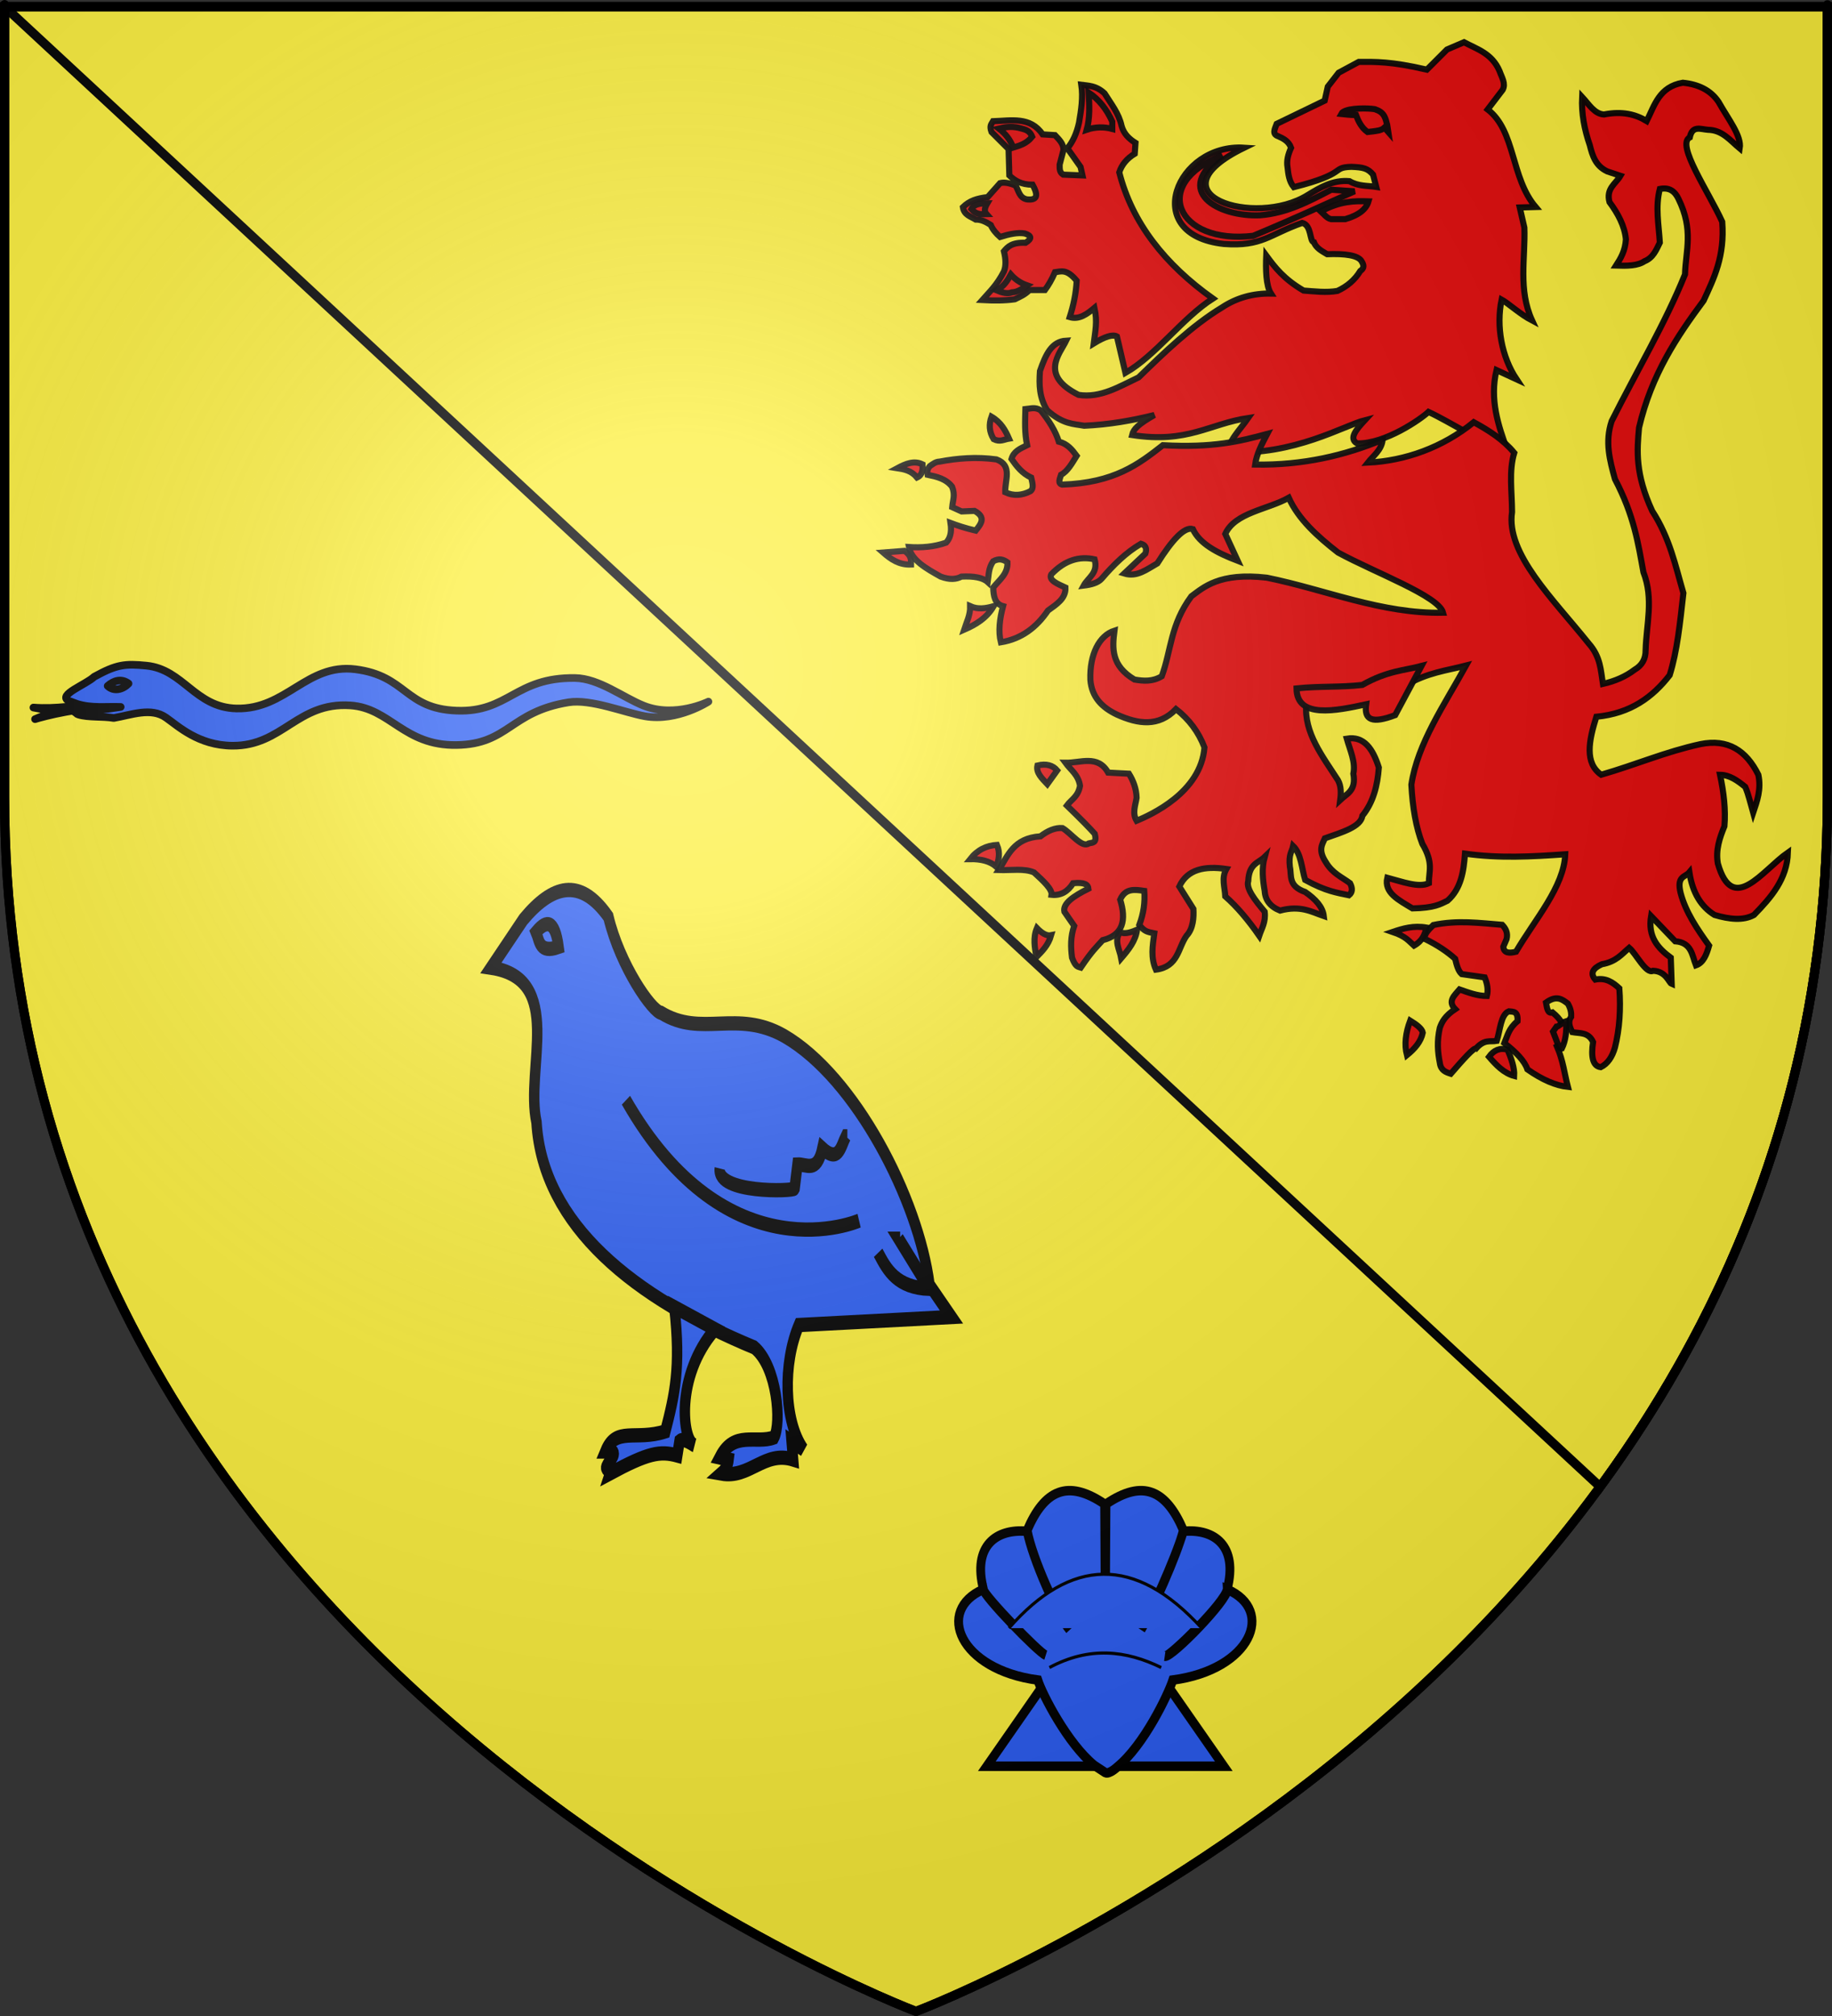 <?xml version="1.0" encoding="UTF-8" standalone="no"?>
<svg
   xmlns:dc="http://purl.org/dc/elements/1.1/"
   xmlns:cc="http://web.resource.org/cc/"
   xmlns:rdf="http://www.w3.org/1999/02/22-rdf-syntax-ns#"
   xmlns:svg="http://www.w3.org/2000/svg"
   xmlns="http://www.w3.org/2000/svg"
   xmlns:xlink="http://www.w3.org/1999/xlink"
   xmlns:sodipodi="http://sodipodi.sourceforge.net/DTD/sodipodi-0.dtd"
   xmlns:inkscape="http://www.inkscape.org/namespaces/inkscape"
   height="660"
   width="600"
   version="1.0"
   id="svg2"
   sodipodi:version="0.32"
   inkscape:version="0.45.1"
   sodipodi:docname="Blason_Vif.svg"
   sodipodi:docbase="C:\monAtelierGraphique\Blasons\liste2"
   inkscape:export-filename="/Users/olivier/Desktop/Blason Rouge/Blason_Vide_3D.png"
   inkscape:export-xdpi="144"
   inkscape:export-ydpi="144"
   inkscape:output_extension="org.inkscape.output.svg.inkscape">
  <rect width="100%" height="100%" fill="#333333" stroke="none"/>
  <sodipodi:namedview
     inkscape:window-height="750"
     inkscape:window-width="1280"
     inkscape:pageshadow="2"
     inkscape:pageopacity="0.0"
     guidetolerance="10.0"
     gridtolerance="10.0"
     objecttolerance="10.0"
     borderopacity="1.0"
     bordercolor="#666666"
     pagecolor="#ffffff"
     id="base"
     showgrid="false"
     height="660px"
     inkscape:zoom="0.1575"
     inkscape:cx="616.86723"
     inkscape:cy="208.98031"
     inkscape:window-x="-8"
     inkscape:window-y="-8"
     inkscape:current-layer="layer4"
     showguides="true"
     inkscape:guide-bbox="true" />
  <desc
     id="desc4">Flag of Canton of Valais (Wallis)</desc>
  <defs
     id="defs6">
    <linearGradient
       id="linearGradient2893">
      <stop
         style="stop-color:white;stop-opacity:0.314;"
         offset="0"
         id="stop2895" />
      <stop
         id="stop2897"
         offset="0.19"
         style="stop-color:white;stop-opacity:0.251;" />
      <stop
         style="stop-color:#6b6b6b;stop-opacity:0.125;"
         offset="0.6"
         id="stop2901" />
      <stop
         style="stop-color:black;stop-opacity:0.125;"
         offset="1"
         id="stop2899" />
    </linearGradient>
    <linearGradient
       id="linearGradient2885">
      <stop
         id="stop2887"
         offset="0"
         style="stop-color:white;stop-opacity:1;" />
      <stop
         style="stop-color:white;stop-opacity:1;"
         offset="0.229"
         id="stop2891" />
      <stop
         id="stop2889"
         offset="1"
         style="stop-color:black;stop-opacity:1;" />
    </linearGradient>
    <linearGradient
       id="linearGradient2955">
      <stop
         id="stop2867"
         offset="0"
         style="stop-color:#fd0000;stop-opacity:1;" />
      <stop
         style="stop-color:#e77275;stop-opacity:0.659;"
         offset="0.5"
         id="stop2873" />
      <stop
         style="stop-color:black;stop-opacity:0.323;"
         offset="1"
         id="stop2959" />
    </linearGradient>
    <radialGradient
       inkscape:collect="always"
       xlink:href="#linearGradient2955"
       id="radialGradient2961"
       cx="225.524"
       cy="218.901"
       fx="225.524"
       fy="218.901"
       r="300"
       gradientTransform="matrix(-4.167939e-4,2.183,-1.884,-3.599562e-4,615.597,-289.121)"
       gradientUnits="userSpaceOnUse" />
    <polygon
       id="star"
       transform="scale(53,53)"
       points="0,-1 0.588,0.809 -0.951,-0.309 0.951,-0.309 -0.588,0.809 0,-1 " />
    <clipPath
       id="clip">
      <path
         d="M 0,-200 L 0,600 L 300,600 L 300,-200 L 0,-200 z "
         id="path10" />
    </clipPath>
    <radialGradient
       inkscape:collect="always"
       xlink:href="#linearGradient2955"
       id="radialGradient1911"
       gradientUnits="userSpaceOnUse"
       gradientTransform="matrix(-4.167939e-4,2.183,-1.884,-3.599562e-4,615.597,-289.121)"
       cx="225.524"
       cy="218.901"
       fx="225.524"
       fy="218.901"
       r="300" />
    <radialGradient
       inkscape:collect="always"
       xlink:href="#linearGradient2955"
       id="radialGradient2865"
       gradientUnits="userSpaceOnUse"
       gradientTransform="matrix(0,1.749,-1.593,-1.049767e-7,551.788,-191.29)"
       cx="225.524"
       cy="218.901"
       fx="225.524"
       fy="218.901"
       r="300" />
    <radialGradient
       inkscape:collect="always"
       xlink:href="#linearGradient2955"
       id="radialGradient2871"
       gradientUnits="userSpaceOnUse"
       gradientTransform="matrix(0,1.386,-1.323,-5.741131e-8,-158.082,-109.541)"
       cx="225.524"
       cy="218.901"
       fx="225.524"
       fy="218.901"
       r="300" />
    <radialGradient
       inkscape:collect="always"
       xlink:href="#linearGradient2893"
       id="radialGradient3163"
       gradientUnits="userSpaceOnUse"
       gradientTransform="matrix(1.353,0,0,1.349,-77.629,-85.747)"
       cx="221.445"
       cy="226.331"
       fx="221.445"
       fy="226.331"
       r="300" />
  </defs>
  <g
     inkscape:groupmode="layer"
     id="layer3"
     inkscape:label="Fond écu"
     style="display:inline"
     sodipodi:insensitive="true">
    <path
       id="path2855"
       style="fill:#fcef3c;fill-opacity:1;fill-rule:evenodd;stroke:none;stroke-width:1px;stroke-linecap:butt;stroke-linejoin:miter;stroke-opacity:1"
       d="M 300,658.5 C 300,658.5 598.5,546.18 598.5,260.728 C 598.5,-24.723 598.5,2.176 598.5,2.176 L 1.5,2.176 L 1.5,260.728 C 1.5,546.18 300,658.5 300,658.5 z "
       sodipodi:nodetypes="cccccc" />
    <path
       sodipodi:nodetypes="ccccc"
       d="M 524.06,486.745 C 566.799,428.389 598.5,353.752 598.5,260.728 C 598.5,-24.723 598.5,2.176 598.5,2.176 L 1.5,2.176 L 524.06,486.745 z "
       style="fill:#fcef3c;fill-opacity:1;fill-rule:evenodd;stroke:#000000;stroke-width:3;stroke-linecap:butt;stroke-linejoin:miter;stroke-miterlimit:4;stroke-dasharray:none;stroke-opacity:1"
       id="path3401" />
  </g>
  <g
     inkscape:groupmode="layer"
     id="layer4"
     inkscape:label="Meubles"
     style="display:inline"
     sodipodi:insensitive="true">
    <g
       style="fill:#2b5df2;fill-opacity:1;display:inline"
       id="g7436"
       transform="matrix(0.568,0,0,-0.611,203.564,654.458)">
      <path
         id="path7438"
         d="M 210.616,124.75 L 278.923,216.005 L 347.259,124.75 L 278.923,124.75 L 210.616,124.75 z "
         style="fill:#2b5df2;fill-opacity:1;fill-rule:evenodd;stroke:#000000;stroke-width:5.093;stroke-linecap:butt;stroke-linejoin:miter;stroke-miterlimit:4;stroke-dasharray:none;stroke-opacity:1" />
      <path
         sodipodi:nodetypes="ccccccccccccccccccccc"
         id="path7440"
         d="M 272.562,125.219 C 257.197,136.913 242.734,163.061 240,170.938 C 194.611,176.569 180.99,208.311 208.562,219.5 C 209.216,215.963 240.847,185.424 244.541,184.276 C 240.137,185.905 208.496,216.309 208.656,219.562 C 202.325,242.827 215.951,252.178 233.938,250.625 C 236.839,236.215 251.456,205.453 258.347,197.83 C 251.61,206.012 236.699,236.407 233.875,251.188 C 243.812,272.711 257.138,278.748 278.562,265.219 L 278.938,203.229 L 279.312,265.219 C 300.737,278.748 314.032,272.711 323.969,251.188 C 320.377,237.942 305.551,207.44 299.528,197.83 C 304.282,205.621 318.751,234.608 323.938,250.625 C 341.924,252.178 355.55,242.827 349.219,219.562 C 348.195,212.565 315.921,183.163 313.303,183.657 C 317.501,183.198 349.647,213.857 349.312,219.5 C 376.885,208.311 363.264,176.569 317.875,170.938 C 315.141,163.061 301.234,136.079 285.868,124.385 C 285.868,124.385 281.226,120.287 278.938,121.344 L 272.562,125.219 z "
         style="fill:#2b5df2;fill-opacity:1;fill-rule:evenodd;stroke:#000000;stroke-width:5.093;stroke-linecap:butt;stroke-linejoin:miter;stroke-miterlimit:4;stroke-dasharray:none;stroke-opacity:1" />
      <path
         sodipodi:nodetypes="cc"
         id="path7442"
         d="M 246.705,177.634 C 269.839,189.152 290.992,186.806 311.17,177.634"
         style="fill:#2b5df2;fill-opacity:1;fill-rule:evenodd;stroke:#000000;stroke-width:1.698;stroke-linecap:butt;stroke-linejoin:miter;stroke-miterlimit:4;stroke-dasharray:none;stroke-opacity:1" />
      <path
         sodipodi:nodetypes="cc"
         id="path7444"
         d="M 223.364,198.752 C 258.931,236.443 295.98,238.098 334.511,198.752"
         style="fill:#2b5df2;fill-opacity:1;fill-rule:evenodd;stroke:#000000;stroke-width:1.698;stroke-linecap:butt;stroke-linejoin:miter;stroke-miterlimit:4;stroke-dasharray:none;stroke-opacity:1" />
    </g>
    <g
       style="fill:#e20909;fill-opacity:1;stroke:#000000;stroke-width:2.653;stroke-miterlimit:4;stroke-dasharray:none;stroke-opacity:0.941;display:inline"
       id="g44670"
       transform="matrix(0.754,0,0,0.754,273.278,-19.637)">
      <path
         sodipodi:nodetypes="cccccccccccccccccccccccccccccccccccccccccccccccccccccc"
         id="path44672"
         d="M 292.344,221.7 C 288.283,210.723 284.569,199.482 287.596,186.734 L 296.338,190.769 C 289.779,180.918 287.404,167.759 289.81,156.115 C 292.492,157.568 297.881,162.515 303.062,165.217 C 296.918,151.769 300.164,138.32 299.7,124.872 L 297.682,116.131 L 304.603,115.934 C 293.709,103.128 295.937,82.938 283.759,73.572 L 290.286,65.027 C 291.711,62.338 289.874,59.648 288.941,56.958 C 285.649,49.198 279.132,47.41 273.475,44.379 L 266.079,47.544 L 257.338,56.286 C 241.553,52.627 234.931,52.895 227.751,52.924 L 219.01,57.631 L 214.303,63.682 L 212.958,69.734 L 192.113,79.82 C 191.332,81.948 189.925,84.285 192.786,85.2 C 195.114,86.247 197.354,87.411 198.362,90.219 C 197.082,93.029 196.315,95.838 196.82,98.648 C 197.155,101.677 197.457,104.715 199.539,107.308 C 223.379,101.299 215.457,98.777 224.557,98.48 C 229.758,98.695 231.651,99.139 233.971,101.842 L 235.345,107.192 C 231.469,106.598 227.593,107.006 223.717,104.7 C 216.51,104.08 211.014,107.434 205.562,110.751 C 182.78,125.01 136.41,110.428 178.022,90.173 C 148.66,88.186 132.38,128.002 169.177,131.978 C 185.781,133.209 188.954,127.801 203.22,122.826 C 207.397,123.878 206.308,130.921 208.251,131.19 C 209.257,133.795 211.757,135.075 214.025,136.418 C 221.656,136.118 227.739,136.829 229.096,139.665 C 230.406,141.777 229.623,142.842 228.424,143.7 C 226.083,147.555 222.736,150.405 218.494,152.359 C 213.59,153.211 208.686,152.551 203.782,152.203 C 195.094,147.127 191.294,142.051 187.563,136.975 C 187.32,142.86 187.404,150.082 189.621,153.507 C 181.88,153.366 174.733,155.304 168.26,159.6 C 155.564,167.257 143.051,179.258 132.146,189.899 C 123.762,193.852 115.636,198.972 106.044,197.493 C 88.919,188.918 97.915,179.704 100.665,173.958 C 94.374,174.304 91.794,179.908 89.275,187.169 C 88.869,193.314 88.992,198.619 92.358,204.135 C 99.36,210.402 103.995,210.054 108.496,210.9 C 119.37,210.407 129.383,208.623 138.993,206.234 C 132.136,210.161 129.912,212.257 129.3,214.935 C 153.466,218.689 162.93,210.021 179.731,207.538 C 176.231,212.58 170.711,217.91 171.269,222.372 C 199.547,223.913 221.408,210.771 230.4,208.489 C 226.705,212.495 223.283,216.432 227.038,218.575 C 239.287,218.833 254.744,207.996 258.051,204.889 C 268.291,209.653 279.006,217.336 292.344,221.7 z "
         style="fill:#e20909;fill-opacity:1;fill-rule:evenodd;stroke:#000000;stroke-width:2.653;stroke-linecap:butt;stroke-linejoin:miter;stroke-miterlimit:4;stroke-dasharray:none;stroke-opacity:0.941" />
      <path
         sodipodi:nodetypes="ccccc"
         id="path44674"
         d="M 231.983,113.47 C 226.077,113.268 219.837,113.23 211.306,117.841 C 212.821,119.231 214.43,121.428 216.349,121.203 L 221.897,121.203 C 228.188,119.357 231.062,116.658 231.983,113.47 z "
         style="fill:#e20909;fill-opacity:1;fill-rule:evenodd;stroke:#000000;stroke-width:2.653;stroke-linecap:butt;stroke-linejoin:miter;stroke-miterlimit:4;stroke-dasharray:none;stroke-opacity:0.941" />
      <path
         sodipodi:nodetypes="cccccc"
         id="path44676"
         d="M 225.931,109.099 L 215.845,108.427 C 205.99,113.562 196.479,118.607 184.914,119.522 C 166.558,120.322 146.592,108.852 168.44,93.466 C 136.987,105.707 148.572,132.342 181.888,128.431 C 203.425,119.415 211.251,115.543 225.931,109.099 z "
         style="fill:#e20909;fill-opacity:1;fill-rule:evenodd;stroke:#000000;stroke-width:2.653;stroke-linecap:butt;stroke-linejoin:miter;stroke-miterlimit:4;stroke-dasharray:none;stroke-opacity:0.941" />
      <path
         sodipodi:nodetypes="ccccccccccccccccccccccccccccccccccccccccccccc"
         id="path44678"
         d="M 164.405,155.664 C 143.559,140.825 129.335,122.87 123.724,100.862 C 124.845,97.494 127.086,94.817 130.448,92.793 L 130.784,88.086 C 128.031,86.357 125.705,84.2 124.733,80.69 C 123.587,75.323 120.153,71.1 117.336,66.569 C 113.626,63.11 110.081,63.254 107.25,62.871 C 108.062,68.362 107.185,73.853 106.241,79.345 C 105.227,83.933 103.557,87.645 101.198,90.44 L 106.914,98.509 L 107.754,102.207 L 99.349,101.871 C 97.589,100.728 97.887,99.07 97.836,97.5 L 99.517,91.112 C 99.504,88.373 97.56,86.599 95.819,84.724 L 90.44,84.388 C 85.149,76.522 76.778,78.414 68.922,78.672 C 68.298,79.841 67.185,80.521 68.25,83.379 L 75.647,90.776 L 75.983,102.207 C 78.299,104.423 81.09,106.244 86.069,106.241 C 89.13,111.704 87.346,112.967 83.716,112.629 C 80.291,112.007 80.071,108.82 78.672,106.578 C 75.078,105.159 73.324,105.213 71.948,105.569 L 66.569,111.621 C 61.871,112.192 58.715,113.178 55.81,115.991 C 56.335,119.44 59.166,120.006 61.358,121.371 C 63.821,121.322 65.893,122.447 67.914,123.724 C 68.747,125.661 70.241,127.436 71.948,128.935 C 75.902,127.696 79.644,126.881 82.707,127.422 C 85.594,128.34 85.981,129.643 83.043,131.457 C 77,131.237 75.293,133.185 73.629,135.155 C 74.526,138.741 74.526,141.655 73.629,143.897 C 70.491,149.996 67.353,152.76 64.216,156.336 C 69.113,156.605 73.885,156.624 78.336,156 C 80.591,154.906 82.901,153.923 84.724,151.966 C 87.577,151.966 89.458,151.966 91.448,151.966 C 92.905,149.977 94.362,147.562 95.819,144.233 C 98.477,143.904 100.856,142.673 105.233,147.931 C 104.959,153.443 103.823,158.668 102.207,163.733 C 106.363,164.952 109.689,162.437 112.966,159.698 C 114.299,165.835 113.286,169.823 112.629,175.164 C 117.56,172.138 120.922,171.129 122.716,172.138 L 126.414,187.94 C 139.73,180.31 151.097,164.173 164.405,155.664 z "
         style="fill:#e20909;fill-opacity:1;fill-rule:evenodd;stroke:#000000;stroke-width:2.653;stroke-linecap:butt;stroke-linejoin:miter;stroke-miterlimit:4;stroke-dasharray:none;stroke-opacity:0.941" />
      <path
         sodipodi:nodetypes="ccccc"
         id="path44680"
         d="M 109.603,82.371 C 113.302,81.131 117,81.033 120.698,82.034 L 120.698,78.841 C 118.172,73.3 114.763,69.083 110.444,66.233 C 110.774,71.765 111.031,77.278 109.603,82.371 z "
         style="fill:#e20909;fill-opacity:1;fill-rule:evenodd;stroke:#000000;stroke-width:2.653;stroke-linecap:butt;stroke-linejoin:miter;stroke-miterlimit:4;stroke-dasharray:none;stroke-opacity:0.941" />
      <path
         sodipodi:nodetypes="ccccc"
         id="path44682"
         d="M 85.901,85.397 C 83.452,88.447 80.549,89.232 77.664,90.103 C 76.497,86.905 74.404,84.169 71.444,81.866 C 73.99,81.287 76.591,80.789 80.017,81.53 C 82.174,82.233 84.588,82.164 85.901,85.397 z "
         style="fill:#e20909;fill-opacity:1;fill-rule:evenodd;stroke:#000000;stroke-width:2.653;stroke-linecap:butt;stroke-linejoin:miter;stroke-miterlimit:4;stroke-dasharray:none;stroke-opacity:0.941" />
      <path
         sodipodi:nodetypes="cccc"
         id="path44684"
         d="M 66.401,114.31 C 65.355,116.066 64.881,117.707 66.065,119.017 C 63.879,119.08 61.694,119.37 59.509,116.832 C 60.696,114.604 63.445,114.328 66.401,114.31 z "
         style="fill:#e20909;fill-opacity:1;fill-rule:evenodd;stroke:#000000;stroke-width:2.653;stroke-linecap:butt;stroke-linejoin:miter;stroke-miterlimit:4;stroke-dasharray:none;stroke-opacity:0.941" />
      <path
         sodipodi:nodetypes="ccccc"
         id="path44686"
         d="M 76.655,145.241 C 78.411,147.209 80.618,148.875 83.716,149.948 C 81.66,151.348 79.648,152.874 77.159,152.974 C 75.182,153.748 72.858,153.139 70.435,152.134 C 73.661,150.412 75.185,147.84 76.655,145.241 z "
         style="fill:#e20909;fill-opacity:1;fill-rule:evenodd;stroke:#000000;stroke-width:2.653;stroke-linecap:butt;stroke-linejoin:miter;stroke-miterlimit:4;stroke-dasharray:none;stroke-opacity:0.941" />
      <path
         sodipodi:nodetypes="cccccccccccccccccccccccccccccccccccccccccccccccccccccccccccccccccccccccccccccccccccccccccccccccccccccccccccccccccccccccccccccccccccccccccccccccccccccccccccccccccccccccccccccccccccccccccccccccccccccccccccccccccccccccccc"
         id="path44688"
         d="M 295.3,222.67 C 290.521,216.875 284.26,212.934 277.708,209.357 C 264.119,220.371 247.936,226.127 231.698,226.92 C 233.917,224.068 237.646,221.549 238.133,216.964 C 221.857,223.765 203.507,228.124 182.753,227.761 C 183.34,223.323 185.643,218.885 187.983,214.448 C 176.367,217.595 164.388,220.585 142.675,219.342 C 132.198,227.539 121.665,235.703 98.931,236.459 C 96.92,235.959 97.887,233.969 98.456,232.179 C 101.327,230.67 103.213,227.189 105.223,223.957 C 103.26,221.287 101.198,218.716 97.476,217.805 C 96.069,213.265 93.235,208.725 89.59,204.184 C 87.157,202.675 85.396,203.441 82.962,203.68 C 82.831,208.901 82.552,214.121 83.716,219.342 C 80.526,220.91 77.903,221.991 76.921,225.326 C 79.159,228.481 81.482,231.572 85.479,233.409 C 85.947,235.608 86.816,237.968 85.143,239.311 C 81.498,241.193 77.852,241.49 74.207,239.787 C 73.962,234.671 77.56,228.199 70.403,225.523 C 61.652,224.311 53.537,225.007 45.679,226.474 C 43.954,226.512 42.728,227.548 41.433,228.447 C 40.351,229.691 40.19,230.935 40.449,232.179 C 44.444,233.017 48.425,233.886 51.106,237.352 C 52.56,241.054 51.459,242.983 51.159,246.246 L 55.254,248.106 L 60.894,247.87 C 66.058,250.723 63.626,253.575 61.369,256.428 C 56.612,255.319 53.424,254.209 50.434,253.1 C 51.092,257.504 50.102,259.929 48.532,261.658 C 43.143,263.544 37.755,263.909 32.366,263.56 C 33.459,269.299 39.812,272.846 46.154,276.398 C 50.16,277.89 52.971,277.588 55.188,276.398 C 60.466,276.138 64.458,276.796 66.6,278.775 C 67.043,275.764 66.864,272.753 68.977,269.741 C 71.567,268.31 73.457,268.979 75.158,270.217 C 75.423,275.191 71.624,277.843 68.977,281.153 C 69.116,284.812 69.587,288.223 73.256,289.235 C 71.759,294.859 71.12,300.196 72.305,304.926 C 81.276,303.444 87.81,298.441 92.75,291.137 C 96.434,288.447 100.564,286.004 100.358,281.153 C 96.796,279.524 92.955,277.946 94.177,275.447 C 100.021,269.335 106.289,267.411 113.027,268.901 C 114.685,274.866 110.21,276.743 108.273,280.312 C 111.629,279.897 114.478,279.102 116.048,277.349 C 121.193,271.342 126.683,265.911 133.165,262.134 C 135.077,262.708 135.843,264.047 135.067,266.413 L 125.894,275.053 C 131.452,276.751 135.579,273.311 140.268,270.663 C 146.609,260.6 152.023,254.617 155.68,255.756 C 158.675,262.239 166.41,266.169 175.174,269.544 L 169.776,257.855 C 174.071,248.543 188.1,247.344 197.353,242.164 C 201.513,251.44 209.709,258.88 218.749,265.938 C 234.95,274.764 262.499,284.851 264.394,292.088 C 237.675,292.63 213.339,282.046 187.844,276.873 C 167.099,274.468 160.221,281.2 155.037,284.956 C 145.9,297.336 146.407,308.108 142.199,319.665 C 138.237,322.076 134.275,321.776 130.312,321.092 C 120.247,315.063 120.649,307.662 121.644,299.864 C 115.029,301.992 110.808,310.116 111.183,321.26 C 111.783,328.768 116.293,333.269 122.705,336.307 C 132.004,340.516 140.863,341.751 148.38,333.93 C 154.063,338.361 158.198,343.898 160.742,350.571 C 159.181,370.274 137.1,379.976 131.263,382.427 C 129.283,379.099 130.738,375.771 131.263,372.442 C 131.14,368.463 129.848,365.067 127.935,361.982 L 118.901,361.507 C 114.427,353.594 106.882,357.352 100.358,357.227 C 102.628,360.346 106.012,362.519 106.678,367.241 C 105.87,371.917 102.975,373.114 100.973,375.8 C 107.564,382.19 110.957,385.701 113.085,388.075 C 114.206,392.335 111.93,391.837 110.482,392.244 C 107.558,394.425 102.876,387.814 99.071,385.587 C 95.882,385.346 92.693,386.72 89.504,389.165 C 77.75,389.932 75.443,397.521 71.354,403.823 C 76.881,403.996 82.448,402.995 86.709,404.856 C 90.751,408.543 94.662,412.191 94.316,414.562 C 98.371,414.981 101.423,413.143 103.686,409.529 C 108.767,409.02 110.163,410.187 110.343,411.906 C 103.998,415.056 99.114,418.297 99.882,421.891 L 104.162,428.072 C 102.517,432.668 102.632,437.265 103.211,441.861 C 104.791,446.096 105.863,445.761 107.014,446.14 C 112.162,438.552 113.883,437.245 116.524,434.253 C 125.426,432.062 126.863,425.564 124.131,416.661 C 126.439,411.561 130.539,412.285 134.592,412.857 C 134.979,417.78 134.294,422.703 132.44,427.626 C 134.663,430.509 135.836,430.637 138.952,431.285 C 138.173,436.865 137.358,441.922 139.654,447.062 C 149.465,445.731 149.159,437.656 152.967,432.323 C 155.884,429.232 156.151,424.225 155.93,420.686 L 149.807,410.955 C 153.351,403.388 160.899,401.98 170.252,403.348 C 167.998,407.31 169.601,411.272 169.776,415.235 C 174.925,419.76 179.815,425.586 184.516,432.351 C 185.605,429.088 187.452,426.392 186.893,421.891 C 182.679,416.841 178.703,411.871 179.761,408.578 C 180.082,400.978 184.118,400.81 186.893,398.118 C 185.539,403.031 186.03,407.944 186.893,412.857 C 187.108,416.823 189.3,419.691 193.55,421.416 C 202.423,419.041 207.102,421.909 212.568,423.793 C 212.108,419.81 208.97,416.422 204.485,413.333 C 196.953,410.684 198.702,406.295 197.829,402.397 C 197.232,396.885 198.65,396.071 199.255,393.363 C 202.807,396.829 202.928,403.04 204.485,408.103 C 213.603,413.1 218.258,413.634 223.504,414.759 C 225.072,413.485 225.1,411.699 223.98,409.529 C 220.359,406.852 216.321,405.218 213.519,400.495 C 209.984,395.167 211.837,392.777 213.044,390.035 C 220.641,387.347 228.669,385.067 229.349,380.218 C 234.123,374.343 235.909,367.05 236.481,359.297 C 233.892,351.2 230.046,345.504 222.553,346.767 C 223.982,351.839 226.464,356.91 225.406,361.982 C 226.734,369.339 222.593,370.68 219.7,373.393 C 220.099,370.362 220.129,367.422 218.749,364.835 C 212.005,354.377 203.975,344.204 204.961,332.028 C 207.632,325.37 212.983,324.966 218.274,324.42 L 248.2,323.58 C 257.586,318.048 265.792,317.239 274.35,315.021 C 264.946,332.074 253.294,348.845 250.606,366.737 C 251.134,376.563 252.593,385.273 255.361,392.412 C 260.37,400.824 258.148,404.413 258.213,409.529 C 253.793,411.621 246.684,408.872 240.146,407.152 C 238.609,413.723 245.273,416.918 251.081,420.465 C 260.722,420.269 263.138,418.629 266.296,417.136 C 272.164,411.987 273.339,404.492 273.904,396.691 C 288.643,398.78 302.71,398.007 317.45,396.97 C 316.902,411.075 304.326,425.181 296.054,439.287 C 293.134,440.005 290.796,439.947 290.545,437.106 L 291.972,433.778 C 292.591,431.216 291.684,429.265 290.07,427.597 C 280.326,426.816 270.744,425.467 260.144,427.683 C 258.067,429.668 256.21,431.654 256.34,433.639 C 262.255,436.538 266.393,439.437 269.625,442.336 C 270.266,445.019 270.956,447.63 272.477,448.993 L 282.462,450.419 C 283.56,453.114 284.102,455.808 283.413,458.502 C 279.145,458.47 275.364,456.976 271.526,455.649 C 269.324,458.261 266.238,460.737 269.625,464.208 C 265.18,467.18 263.879,469.76 262.968,472.291 C 261.641,478.158 262.071,482.972 262.968,487.506 C 263.393,490.831 265.546,491.564 267.723,492.26 C 273.042,486.104 277.764,480.843 278.658,481.325 C 282.353,477.141 284.818,478.492 287.692,477.996 C 289.203,473.345 289.404,466.597 292.923,465.159 C 294.789,465.389 297.008,464.912 296.726,469.438 C 292.865,472.608 292.362,475.778 291.021,478.947 C 296.212,482.958 299.844,486.796 301.005,490.359 C 307.556,494.955 313.392,497.404 318.598,497.966 C 317.066,492.12 316.57,486.618 313.843,480.374 C 317.584,478.325 316.777,475.708 317.171,473.242 C 316.468,471.003 315.713,468.749 311.941,465.634 C 309.771,466.341 309.53,463.673 309.088,461.355 C 313.725,457.994 316.146,459.949 318.598,461.831 C 319.835,463.986 320.126,465.827 320.024,467.536 C 318.478,469.755 319.405,471.974 320.5,474.193 C 323.786,474.794 327.505,474.097 329.534,478.472 C 328.608,484.762 329.312,488.935 332.862,489.408 C 335.848,487.943 337.85,485.003 339.043,480.849 C 341.069,472.755 341.608,464.165 340.945,455.174 C 338.135,452.552 335.066,450.449 330.485,451.37 C 328.176,448.686 329.372,446.502 333.337,444.714 C 339.556,443.626 341.963,440.359 345.224,437.582 C 348.235,440.118 352.591,449.149 355.603,447.543 C 361.306,447.778 362.468,452.755 363.686,453.248 L 363.292,441.861 C 357.698,437.723 353.234,432.808 354.733,423.793 L 365.194,434.729 C 372.41,435.305 372.496,440.817 374.228,445.189 C 377.527,444.013 378.841,440.455 379.933,436.631 C 374.695,429.343 369.723,421.978 367.571,413.808 C 365.728,406.303 369.555,406.988 371.375,404.774 C 372.718,413.717 376.485,419.753 382.311,423.318 C 388.776,425.218 394.747,425.879 399.427,423.318 C 406.855,415.698 413.785,407.799 414.167,396.216 C 403.099,403.937 390.227,423.631 383.737,400.971 C 382.728,395.022 384.51,389.871 386.59,384.805 C 387.205,377.606 386.307,370.104 384.688,362.458 C 388.897,362.51 392.296,364.991 395.624,367.688 C 397.122,371.093 397.967,375.151 399.062,378.96 C 400.764,373.865 402.669,368.856 401.329,362.458 C 396.094,351.901 388.084,346.71 376.129,349.145 C 360.891,352.487 348.506,357.954 333.059,362.429 C 325.767,357.279 327.69,347.689 330.96,337.258 C 345.907,335.818 355.458,328.665 362.816,319.19 C 366.121,308.535 367.26,296.902 368.772,283.559 C 365.287,271.662 362.932,259.766 355.209,247.87 C 347.794,231.763 348.594,221.708 349.503,211.734 C 354.928,188.582 365.955,172.232 377.556,156.58 C 382.047,146.827 386.808,137.324 385.639,122.346 C 379.734,109.343 365.471,88.729 371.543,85.706 C 372.674,80.375 376.185,82.172 379.458,82.407 C 385.688,82.487 389.115,87.052 393.246,90.49 C 394.143,85.079 388.257,77.794 384.016,70.242 C 380.521,65.096 375.152,62.628 368.522,61.962 C 358.252,63.729 356.272,71.714 352.832,78.603 C 348.025,75.689 342.223,74.196 334.288,75.75 C 330.127,75.528 327.688,71.287 324.779,68.143 C 324.43,75.359 325.771,82.294 328.107,89.063 C 329.259,93.636 330.607,98.1 335.715,100.475 L 341.42,102.376 C 339.367,105.868 335.087,107.875 336.666,113.788 C 340.356,118.801 343.228,124.048 343.798,129.954 C 343.514,134.9 341.561,138.177 339.518,141.365 C 344.266,141.515 348.894,141.514 351.881,139.463 C 355.62,137.985 356.96,134.588 358.537,131.38 C 358.067,123.614 356.524,115.848 358.537,108.082 C 362.742,107.243 365.096,109.179 366.62,112.361 C 373.339,126.011 369.747,134.809 369.473,145.169 C 360.904,166.406 348.258,187.644 337.617,208.881 C 334.6,217.863 336.806,225.975 339.043,234.081 C 347.389,249.967 349.128,262.078 351.405,274.496 C 355.923,286.099 352.69,297.056 352.356,308.254 C 352.419,312.284 350.674,315.023 347.601,316.813 C 343.696,319.795 339.062,321.805 333.813,322.994 C 332.864,317.13 332.846,311.266 327.632,305.401 C 312.15,286.077 291.632,266.4 294.349,248.345 C 294.318,239.671 292.896,230.533 295.3,222.67 z "
         style="fill:#e20909;fill-opacity:1;fill-rule:evenodd;stroke:#000000;stroke-width:2.653;stroke-linecap:butt;stroke-linejoin:miter;stroke-miterlimit:4;stroke-dasharray:none;stroke-opacity:0.941" />
      <path
         sodipodi:nodetypes="cccc"
         id="path44690"
         d="M 68.23,206.979 C 67.067,210.228 67.176,213.478 69.181,216.727 C 71.887,218.111 73.707,216.833 75.837,216.489 C 74.249,212.845 72.321,209.371 68.23,206.979 z "
         style="fill:#e20909;fill-opacity:1;fill-rule:evenodd;stroke:#000000;stroke-width:2.653;stroke-linecap:butt;stroke-linejoin:miter;stroke-miterlimit:4;stroke-dasharray:none;stroke-opacity:0.941" />
      <path
         sodipodi:nodetypes="cccc"
         id="path44692"
         d="M 27.339,229.326 C 30.985,227.364 34.63,225.873 38.275,227.662 C 38.355,230 38.305,232.274 35.898,233.368 C 33.449,230.403 30.409,229.805 27.339,229.326 z "
         style="fill:#e20909;fill-opacity:1;fill-rule:evenodd;stroke:#000000;stroke-width:2.653;stroke-linecap:butt;stroke-linejoin:miter;stroke-miterlimit:4;stroke-dasharray:none;stroke-opacity:0.941" />
      <path
         sodipodi:nodetypes="cccc"
         id="path44694"
         d="M 21.158,265.938 C 24.498,268.85 28.067,271.381 33.283,271.168 C 33.304,269.187 33.486,267.205 30.43,265.224 L 21.158,265.938 z "
         style="fill:#e20909;fill-opacity:1;fill-rule:evenodd;stroke:#000000;stroke-width:2.653;stroke-linecap:butt;stroke-linejoin:miter;stroke-miterlimit:4;stroke-dasharray:none;stroke-opacity:0.941" />
      <path
         sodipodi:nodetypes="cccc"
         id="path44696"
         d="M 58.958,289.235 C 59.056,293.128 57.402,296.144 56.343,299.458 C 61.352,297.267 66.053,294.562 69.181,289.235 C 65.773,290.219 62.366,290.763 58.958,289.235 z "
         style="fill:#e20909;fill-opacity:1;fill-rule:evenodd;stroke:#000000;stroke-width:2.653;stroke-linecap:butt;stroke-linejoin:miter;stroke-miterlimit:4;stroke-dasharray:none;stroke-opacity:0.941" />
      <path
         sodipodi:nodetypes="cccc"
         id="path44698"
         d="M 88.199,358.416 C 87.487,361.538 90.128,363.99 92.479,366.499 L 96.758,360.556 C 94.834,358.294 92.025,357.509 88.199,358.416 z "
         style="fill:#e20909;fill-opacity:1;fill-rule:evenodd;stroke:#000000;stroke-width:2.653;stroke-linecap:butt;stroke-linejoin:miter;stroke-miterlimit:4;stroke-dasharray:none;stroke-opacity:0.941" />
      <path
         sodipodi:nodetypes="cccc"
         id="path44700"
         d="M 70.607,392.888 C 66.129,393.163 62.169,394.993 58.958,399.069 C 63.64,399.007 67.587,399.926 70.369,402.397 C 71.334,399.448 72.133,396.459 70.607,392.888 z "
         style="fill:#e20909;fill-opacity:1;fill-rule:evenodd;stroke:#000000;stroke-width:2.653;stroke-linecap:butt;stroke-linejoin:miter;stroke-miterlimit:4;stroke-dasharray:none;stroke-opacity:0.941" />
      <path
         sodipodi:nodetypes="cccc"
         id="path44702"
         d="M 87.962,429.023 C 86.19,433.223 87.038,437.423 87.724,441.623 C 90.238,439.015 92.856,436.562 94.143,432.114 C 92.082,432.533 90.022,431.128 87.962,429.023 z "
         style="fill:#e20909;fill-opacity:1;fill-rule:evenodd;stroke:#000000;stroke-width:2.653;stroke-linecap:butt;stroke-linejoin:miter;stroke-miterlimit:4;stroke-dasharray:none;stroke-opacity:0.941" />
      <path
         sodipodi:nodetypes="cccc"
         id="path44704"
         d="M 124.097,430.687 C 125.387,431.537 127.644,431.42 131.467,429.736 C 130.79,434.668 127.734,438.41 124.573,442.099 C 123.89,438.295 121.324,434.491 124.097,430.687 z "
         style="fill:#e20909;fill-opacity:1;fill-rule:evenodd;stroke:#000000;stroke-width:2.653;stroke-linecap:butt;stroke-linejoin:miter;stroke-miterlimit:4;stroke-dasharray:none;stroke-opacity:0.941" />
      <path
         sodipodi:nodetypes="cccc"
         id="path44706"
         d="M 257.228,428.785 C 251.509,427.808 246.964,429.177 242.489,430.687 C 248.311,432.668 249.525,434.65 251.76,436.631 C 255.663,434.432 256.414,431.602 257.228,428.785 z "
         style="fill:#e20909;fill-opacity:1;fill-rule:evenodd;stroke:#000000;stroke-width:2.653;stroke-linecap:butt;stroke-linejoin:miter;stroke-miterlimit:4;stroke-dasharray:none;stroke-opacity:0.941" />
      <path
         sodipodi:nodetypes="cccc"
         id="path44708"
         d="M 250.096,469.2 C 248.122,474.493 247.477,479.519 248.67,484.178 C 252.024,481.456 254.732,478.412 255.564,474.43 C 255.251,472.687 252.923,470.944 250.096,469.2 z "
         style="fill:#e20909;fill-opacity:1;fill-rule:evenodd;stroke:#000000;stroke-width:2.653;stroke-linecap:butt;stroke-linejoin:miter;stroke-miterlimit:4;stroke-dasharray:none;stroke-opacity:0.941" />
      <path
         sodipodi:nodetypes="cccc"
         id="path44710"
         d="M 284.33,484.891 C 286.412,482.023 289.064,480.865 292.413,481.8 C 294.077,485.842 295.48,489.796 295.266,493.211 C 290.832,492.014 287.514,488.586 284.33,484.891 z "
         style="fill:#e20909;fill-opacity:1;fill-rule:evenodd;stroke:#000000;stroke-width:2.653;stroke-linecap:butt;stroke-linejoin:miter;stroke-miterlimit:4;stroke-dasharray:none;stroke-opacity:0.941" />
      <path
         sodipodi:nodetypes="ccccc"
         id="path44712"
         d="M 312.145,473.955 L 313.636,471.834 C 314.483,471.837 316.297,469.91 317.851,469.438 C 318.102,473.99 317.598,478.039 315.949,481.325 C 314.681,481.782 313.413,476.965 312.145,473.955 z "
         style="fill:#e20909;fill-opacity:1;fill-rule:evenodd;stroke:#000000;stroke-width:2.653;stroke-linecap:butt;stroke-linejoin:miter;stroke-miterlimit:4;stroke-dasharray:none;stroke-opacity:0.941" />
      <path
         sodipodi:nodetypes="cscccccccc"
         id="path44714"
         d="M 220.142,75.512 C 221.406,73.015 229.649,72.95 233.339,73.272 C 234.449,73.368 235.147,73.5 235.119,73.611 C 239.083,74.91 239.382,77.674 240.112,80.267 L 240.587,83.358 L 238.923,81.456 C 237.496,82.803 235.545,82.838 233.693,83.12 L 231.553,83.358 C 228.928,81.45 227.636,78.781 226.561,75.988 C 223.746,75.998 222.132,75.708 220.142,75.512 z "
         style="fill:#e20909;fill-opacity:1;fill-rule:evenodd;stroke:#000000;stroke-width:2.653;stroke-linecap:butt;stroke-linejoin:miter;stroke-miterlimit:4;stroke-dasharray:none;stroke-opacity:0.941" />
      <path
         sodipodi:nodetypes="cccccc"
         id="path44716"
         d="M 200.716,324.944 C 200.875,338.196 217.769,334.713 230.974,331.836 C 229.996,338.636 233.467,340.393 243.582,336.543 L 255.013,315.194 C 247.316,317.236 240.311,317.237 229.293,323.431 C 219.769,324.524 210.673,323.893 200.716,324.944 z "
         style="fill:#e20909;fill-opacity:1;fill-rule:evenodd;stroke:#000000;stroke-width:2.653;stroke-linecap:butt;stroke-linejoin:miter;stroke-miterlimit:4;stroke-dasharray:none;stroke-opacity:0.941" />
    </g>
    <g
       id="g3161"
       transform="matrix(0.456,0,0,0.456,-15.32,157.156)"
       style="fill:#2b5df2;fill-opacity:1">
      <path
         id="path2226"
         style="fill:#2b5df2;fill-opacity:1;fill-rule:evenodd;stroke:#000000;stroke-width:5.485;stroke-linecap:round;stroke-linejoin:round;stroke-miterlimit:4;stroke-dasharray:none;stroke-opacity:1"
         d="M 106.104,159.733 C 89.786,161.839 73.358,164.598 57.6,163.341 L 72.432,166.147 C 67.514,168.277 62.046,170.15 58.78,171.657 C 63.567,170.139 95.058,161.559 112.495,164.842 L 106.104,159.733 z " />
      <path
         id="path2222"
         style="fill:#2b5df2;fill-opacity:1;fill-rule:evenodd;stroke:#000000;stroke-width:5.485;stroke-linecap:round;stroke-linejoin:round;stroke-miterlimit:4;stroke-dasharray:none;stroke-opacity:1"
         d="M 82.821,158.469 C 74.954,154.173 95.114,146.978 101.26,141.232 C 117.428,132.317 123.441,131.748 138.736,133.253 C 165.311,135.868 173.611,163.261 203.379,164.009 C 239.128,164.906 253.882,131.488 288.746,135.847 C 325.769,140.477 324.051,164.162 361.532,165.565 C 399.012,166.968 403.492,141.533 446.585,142.135 C 463.847,142.376 480.899,156.026 495.931,162.012 C 518.424,170.969 542.4,159.093 542.4,159.093 C 542.4,159.093 520.094,173.674 496.831,169.582 C 482.393,167.043 458.017,156.985 441.898,159.594 C 399.808,166.409 399.009,189.657 361.524,190.242 C 323.472,190.836 313.967,163.705 285.207,161.8 C 247.12,159.277 236.604,191.002 200.488,190.739 C 176.123,190.562 161.551,176.681 152.8,170.552 C 142.016,163 127.94,168.649 115.285,170.839 C 107.194,169.445 97.359,170.571 89.941,168.373 C 88.305,167.889 88.881,167.446 87.264,166.628 C 97.949,165.695 109.135,164.753 120.276,162.902 C 109.853,162.502 99.431,164.001 89.008,160.743 L 82.821,158.469 z " />
      <path
         id="path2224"
         style="fill:#2b5df2;fill-opacity:1;fill-rule:evenodd;stroke:#000000;stroke-width:5.485;stroke-linecap:round;stroke-linejoin:round;stroke-miterlimit:4;stroke-dasharray:none;stroke-opacity:1"
         d="M 110.949,147.822 C 115.532,152.188 122.014,150.206 125.915,146.121 C 120.862,142.358 115.379,143.897 110.949,147.822 z " />
    </g>
    <g
       style="fill:#2b5df2;fill-opacity:1;stroke:#000000;stroke-width:12.851;stroke-miterlimit:4;stroke-dasharray:none;stroke-opacity:1"
       id="g2073"
       transform="matrix(0.266,0,0,0.364,347.153,299.356)">
      <path
         id="path2993"
         d="M -660.769,4.647 C -625.865,-26.102 -590.961,-34.295 -556.057,2.149 C -541.591,46.411 -502.074,87.443 -491.063,88.533 C -441.116,110.992 -397.895,85.068 -339.411,109.359 C -251.797,146.432 -174.051,256.432 -160.679,333.226 L -133.598,362.112 L -321.357,369.334 C -341.379,403.565 -340.051,455.439 -315.941,481.267 L -330.384,474.046 L -328.579,490.294 C -364.13,482.122 -381.631,507.536 -417.043,502.932 C -411.146,499.132 -408.736,494.834 -408.016,490.294 L -418.848,488.489 C -401.405,463.98 -374.315,476.453 -352.049,470.435 C -342.781,457.8 -347.98,406.808 -376.353,389.471 C -523.43,344.922 -636.794,280.046 -644.52,186.991 C -658.891,138.51 -609.275,58.036 -700.487,47.977 L -660.769,4.647 z "
         style="fill:#2b5df2;fill-opacity:1;fill-rule:evenodd;stroke:#000000;stroke-width:12.851;stroke-linecap:butt;stroke-linejoin:miter;stroke-miterlimit:4;stroke-dasharray:none;stroke-opacity:1" />
      <path
         id="path2991"
         d="M -534.392,167.132 C -409.174,327.485 -247.337,275.454 -247.337,275.454 L -247.337,275.454"
         style="fill:#2b5df2;fill-opacity:1;fill-rule:evenodd;stroke:#000000;stroke-width:12.851;stroke-linecap:butt;stroke-linejoin:miter;stroke-miterlimit:4;stroke-dasharray:none;stroke-opacity:1" />
      <path
         id="path2989"
         d="M -418.848,228.514 C -423.071,251.2 -328.267,249.057 -326.774,246.568 L -323.163,224.904 C -312.055,224.476 -299.12,233.185 -292.471,210.461 C -272.535,224.03 -269.861,208.827 -263.585,199.628 L -261.78,199.628"
         style="fill:#2b5df2;fill-opacity:1;fill-rule:evenodd;stroke:#000000;stroke-width:12.851;stroke-linecap:butt;stroke-linejoin:miter;stroke-miterlimit:4;stroke-dasharray:none;stroke-opacity:1" />
      <path
         id="path2987"
         d="M -223.867,304.34 C -212.592,320.067 -200.941,335.605 -160.679,336.837 L -198.592,291.703 L -196.786,291.703"
         style="fill:#2b5df2;fill-opacity:1;fill-rule:evenodd;stroke:#000000;stroke-width:12.851;stroke-linecap:butt;stroke-linejoin:miter;stroke-miterlimit:4;stroke-dasharray:none;stroke-opacity:1" />
      <path
         id="path2985"
         d="M -474.815,353.086 C -466.526,408.143 -474.52,432.369 -485.929,465.019 C -522.628,473.643 -546.86,460.37 -559.668,483.073 L -550.641,483.073 C -545.935,485.933 -555.976,492.169 -558.559,496.972 C -559.93,499.522 -553.207,500.469 -554.251,502.932 C -506.802,484.247 -492.42,482.43 -471.204,486.684 L -468.423,473.772 C -463.907,470.971 -457.035,474.453 -450.369,477.383 C -464.296,473.806 -474.792,415.647 -424.542,373.086 L -474.815,353.086 z "
         style="fill:#2b5df2;fill-opacity:1;fill-rule:evenodd;stroke:#000000;stroke-width:12.851;stroke-linecap:butt;stroke-linejoin:miter;stroke-miterlimit:4;stroke-dasharray:none;stroke-opacity:1" />
      <path
         id="path2974"
         d="M -645.157,15.955 C -631.925,4.555 -621.703,5.196 -617.348,29.304 C -641.464,35.459 -640.663,23.816 -645.157,15.955 z "
         style="fill:#2b5df2;fill-opacity:1;fill-rule:evenodd;stroke:#000000;stroke-width:12.851;stroke-linecap:butt;stroke-linejoin:miter;stroke-miterlimit:4;stroke-dasharray:none;stroke-opacity:1" />
    </g>
  </g>
  <g
     inkscape:groupmode="layer"
     id="layer2"
     inkscape:label="Reflet final"
     style="display:inline"
     sodipodi:insensitive="true">
    <path
       sodipodi:nodetypes="cccccc"
       d="M 300,658.5 C 300,658.5 598.5,546.18 598.5,260.728 C 598.5,-24.723 598.5,2.176 598.5,2.176 L 1.5,2.176 L 1.5,260.728 C 1.5,546.18 300,658.5 300,658.5 z "
       style="opacity:1;fill:url(#radialGradient3163);fill-opacity:1;fill-rule:evenodd;stroke:none;stroke-width:1px;stroke-linecap:butt;stroke-linejoin:miter;stroke-opacity:1"
       id="path2875"
       inkscape:export-xdpi="144"
       inkscape:export-ydpi="144" />
  </g>
  <g
     inkscape:groupmode="layer"
     id="layer1"
     inkscape:label="Contour final"
     style="display:inline"
     sodipodi:insensitive="true">
    <path
       sodipodi:nodetypes="cccccc"
       d="M 300,658.5 C 300,658.5 1.5,546.18 1.5,260.728 C 1.5,-24.723 1.5,2.176 1.5,2.176 L 598.5,2.176 L 598.5,260.728 C 598.5,546.18 300,658.5 300,658.5 z "
       style="opacity:1;fill:none;fill-opacity:1;fill-rule:evenodd;stroke:#000000;stroke-width:3;stroke-linecap:butt;stroke-linejoin:miter;stroke-miterlimit:4;stroke-dasharray:none;stroke-opacity:1"
       id="path1411"
       inkscape:export-xdpi="144"
       inkscape:export-ydpi="144" />
    <path
       inkscape:export-ydpi="144"
       inkscape:export-xdpi="144"
       id="path7128"
       style="opacity:1;fill:none;fill-opacity:1;fill-rule:evenodd;stroke:#000000;stroke-width:3;stroke-linecap:butt;stroke-linejoin:miter;stroke-miterlimit:4;stroke-dasharray:none;stroke-opacity:1"
       d="M 300,658.5 C 300,658.5 1.5,546.18 1.5,260.728 C 1.5,-24.723 1.5,2.176 1.5,2.176 L 598.5,2.176 L 598.5,260.728 C 598.5,546.18 300,658.5 300,658.5 z "
       sodipodi:nodetypes="cccccc" />
  </g>
</svg>
